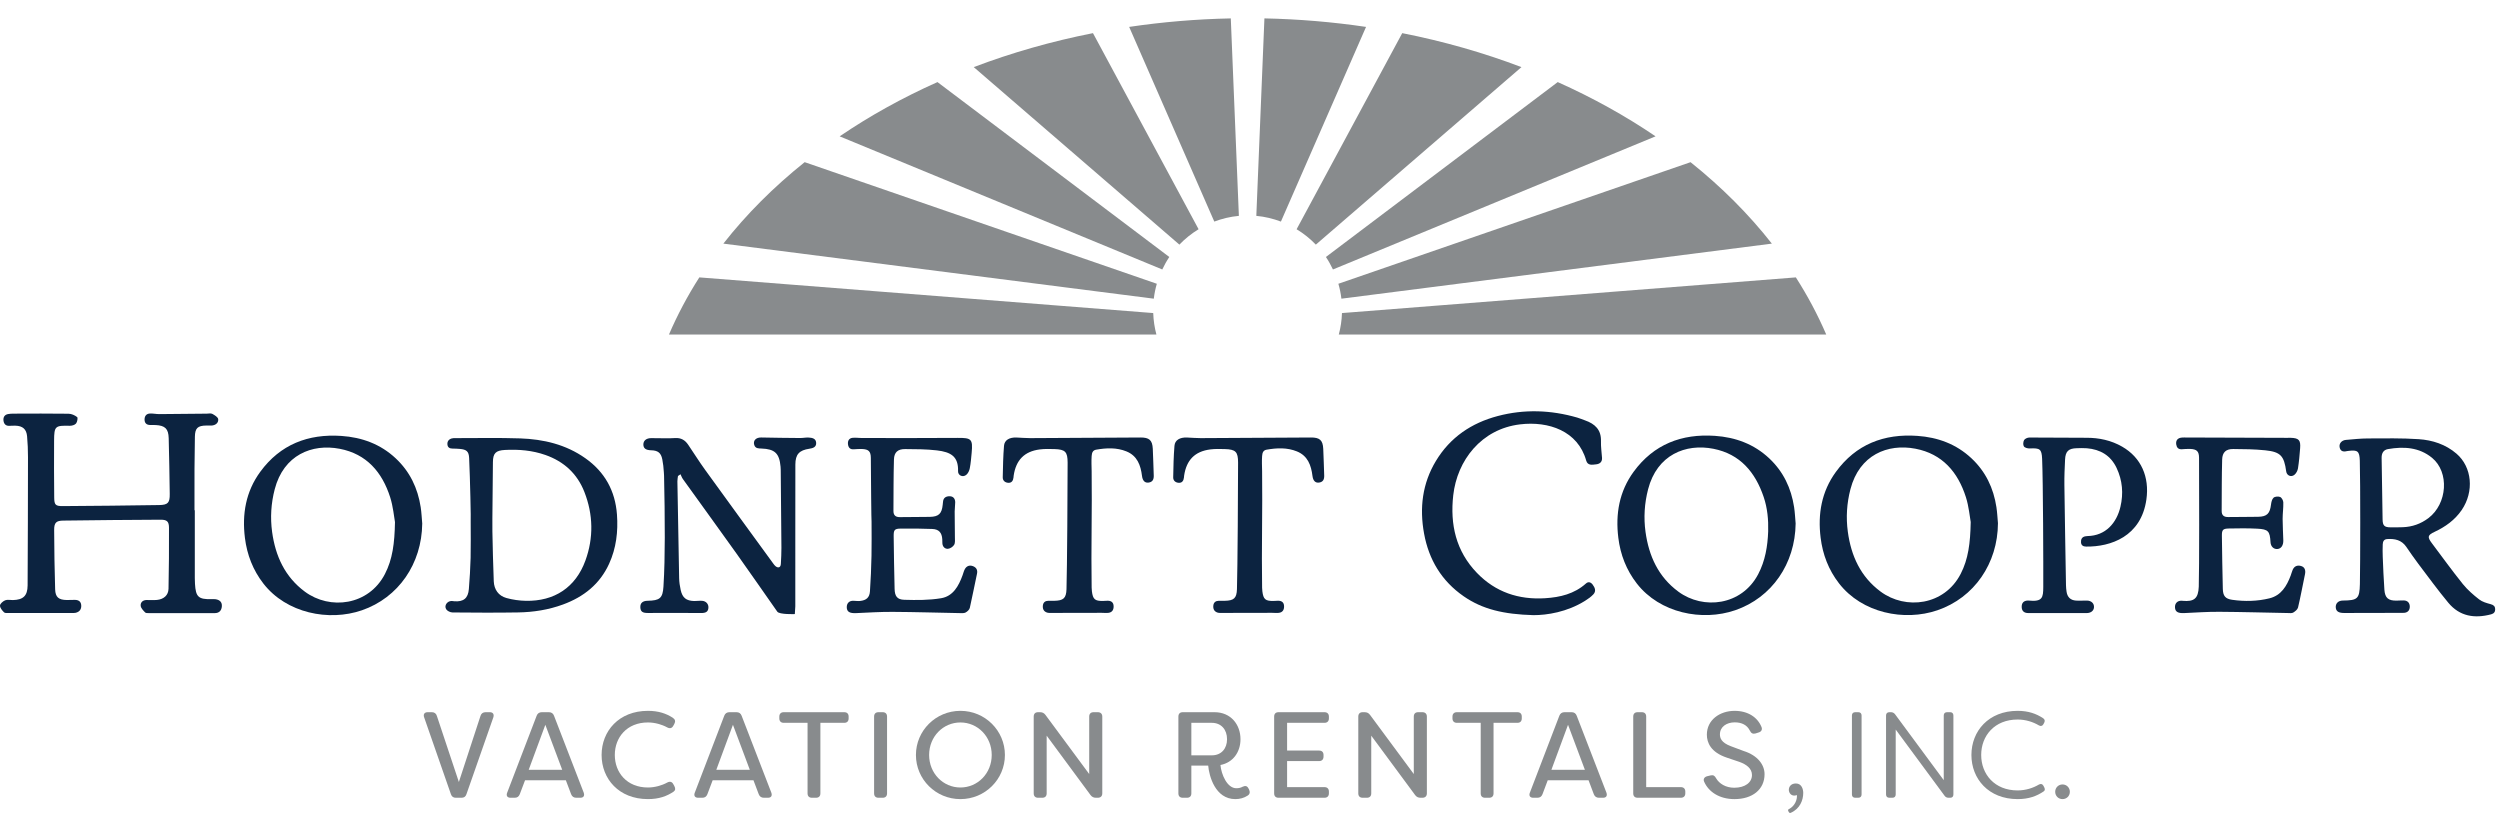 <?xml version="1.0" encoding="utf-8"?>
<svg viewBox="0 0 180 60" style="fill-rule:evenodd;clip-rule:evenodd;stroke-linejoin:round;stroke-miterlimit:2;" xmlns="http://www.w3.org/2000/svg">
  <clipPath id="_clip1">
    <rect x="0" y="1.324" width="180" height="57.351"/>
  </clipPath>
  <g clip-path="url(#_clip1)">
    <g>
      <g>
        <path d="M100.961,2.386l-7.605,14.119c0.509,0.309 0.975,0.68 1.384,1.108l14.805,-12.781c-2.711,-1.03 -5.585,-1.854 -8.584,-2.446" style="fill:#888b8d;fill-rule:nonzero;"/>
      </g>
      <g>
        <path d="M91.038,1.324l-0.583,14.218c0.62,0.057 1.212,0.201 1.771,0.412l6.129,-14.017c-2.376,-0.352 -4.82,-0.561 -7.317,-0.613" style="fill:#888b8d;fill-rule:nonzero;"/>
      </g>
      <g>
        <path d="M127.573,17.541c-1.66,-2.118 -3.626,-4.084 -5.854,-5.864l-25.356,8.754c0.101,0.348 0.174,0.706 0.218,1.074l30.992,-3.964Z" style="fill:#888b8d;fill-rule:nonzero;"/>
      </g>
      <g>
        <path d="M129.302,19.972l-32.68,2.568c-0.017,0.533 -0.096,1.049 -0.228,1.544l35.094,-0c-0.609,-1.415 -1.339,-2.788 -2.186,-4.112" style="fill:#888b8d;fill-rule:nonzero;"/>
      </g>
      <g>
        <path d="M81.3,1.937l6.129,14.017c0.559,-0.211 1.151,-0.355 1.77,-0.412l-0.582,-14.217c-2.497,0.05 -4.941,0.26 -7.317,0.612" style="fill:#888b8d;fill-rule:nonzero;"/>
      </g>
      <g>
        <path d="M112.157,5.91l-16.692,12.593c0.193,0.284 0.358,0.587 0.507,0.899l23.228,-9.585c-2.162,-1.47 -4.522,-2.78 -7.043,-3.907" style="fill:#888b8d;fill-rule:nonzero;"/>
      </g>
      <g>
        <path d="M70.109,4.832l14.807,12.781c0.408,-0.427 0.874,-0.799 1.382,-1.109l-7.604,-14.118c-3,0.592 -5.873,1.415 -8.585,2.446" style="fill:#888b8d;fill-rule:nonzero;"/>
      </g>
      <g>
        <path d="M52.082,17.541l30.992,3.964c0.043,-0.368 0.117,-0.726 0.217,-1.074l-25.355,-8.755c-2.228,1.781 -4.194,3.746 -5.854,5.865" style="fill:#888b8d;fill-rule:nonzero;"/>
      </g>
      <g>
        <path d="M60.455,9.817l23.229,9.585c0.148,-0.312 0.314,-0.615 0.506,-0.899l-16.692,-12.593c-2.522,1.126 -4.881,2.436 -7.043,3.907" style="fill:#888b8d;fill-rule:nonzero;"/>
      </g>
      <g>
        <path d="M50.352,19.972c-0.847,1.324 -1.577,2.697 -2.186,4.112l35.095,-0c-0.133,-0.495 -0.211,-1.011 -0.229,-1.544l-32.68,-2.568Z" style="fill:#888b8d;fill-rule:nonzero;"/>
      </g>
      <g>
        <path d="M32.466,57.184l-1.928,-5.536c-0.079,-0.221 0.026,-0.37 0.255,-0.37l0.3,-0c0.176,-0 0.308,0.088 0.36,0.264l1.585,4.762l1.558,-4.762c0.053,-0.176 0.185,-0.264 0.369,-0.264l0.3,-0c0.228,-0 0.325,0.149 0.255,0.37l-1.937,5.536c-0.061,0.185 -0.184,0.255 -0.36,0.255l-0.396,0c-0.176,0 -0.3,-0.07 -0.361,-0.255" style="fill:#888b8d;fill-rule:nonzero;"/>
      </g>
      <g>
        <path d="M40.478,55.424l-1.214,-3.239l-1.197,3.239l2.411,-0Zm-3.96,1.645l2.121,-5.536c0.061,-0.167 0.193,-0.255 0.37,-0.255l0.51,0c0.185,0 0.308,0.088 0.37,0.255l2.138,5.536c0.079,0.221 -0.008,0.37 -0.246,0.37l-0.282,0c-0.185,0 -0.308,-0.079 -0.378,-0.255l-0.379,-1.004l-2.939,0l-0.379,1.004c-0.07,0.176 -0.185,0.255 -0.37,0.255l-0.29,0c-0.238,0 -0.335,-0.149 -0.246,-0.37" style="fill:#888b8d;fill-rule:nonzero;"/>
      </g>
      <g>
        <path d="M43.315,54.359c0,-1.716 1.241,-3.178 3.336,-3.178c0.766,0 1.32,0.194 1.796,0.502c0.167,0.115 0.202,0.256 0.105,0.44l-0.079,0.141c-0.097,0.176 -0.247,0.211 -0.44,0.106c-0.387,-0.212 -0.898,-0.353 -1.382,-0.353c-1.514,0 -2.385,1.074 -2.385,2.342c-0,1.267 0.871,2.341 2.385,2.341c0.484,-0 0.995,-0.141 1.382,-0.352c0.193,-0.106 0.343,-0.071 0.44,0.105l0.079,0.141c0.097,0.185 0.079,0.309 -0.053,0.405c-0.484,0.326 -1.047,0.537 -1.848,0.537c-2.095,0 -3.336,-1.461 -3.336,-3.177" style="fill:#888b8d;fill-rule:nonzero;"/>
      </g>
      <g>
        <path d="M53.986,55.424l-1.214,-3.239l-1.197,3.239l2.411,-0Zm-3.96,1.645l2.121,-5.536c0.061,-0.167 0.194,-0.255 0.37,-0.255l0.51,0c0.185,0 0.308,0.088 0.37,0.255l2.138,5.536c0.08,0.221 -0.008,0.37 -0.246,0.37l-0.282,0c-0.185,0 -0.308,-0.079 -0.378,-0.255l-0.379,-1.004l-2.939,0l-0.379,1.004c-0.07,0.176 -0.185,0.255 -0.369,0.255l-0.291,0c-0.238,0 -0.334,-0.149 -0.246,-0.37" style="fill:#888b8d;fill-rule:nonzero;"/>
      </g>
      <g>
        <path d="M61.101,51.595l0,0.132c0,0.202 -0.114,0.317 -0.317,0.317l-1.716,0l-0,5.078c-0,0.203 -0.114,0.317 -0.317,0.317l-0.29,0c-0.203,0 -0.317,-0.114 -0.317,-0.317l0,-5.078l-1.717,0c-0.193,0 -0.316,-0.115 -0.316,-0.317l-0,-0.132c-0,-0.203 0.123,-0.317 0.316,-0.317l4.357,-0c0.203,-0 0.317,0.114 0.317,0.317" style="fill:#888b8d;fill-rule:nonzero;"/>
      </g>
      <g>
        <path d="M62.935,57.122l-0,-5.527c-0,-0.203 0.114,-0.317 0.317,-0.317l0.299,-0c0.202,-0 0.317,0.114 0.317,0.317l-0,5.527c-0,0.203 -0.115,0.317 -0.317,0.317l-0.299,0c-0.203,0 -0.317,-0.114 -0.317,-0.317" style="fill:#888b8d;fill-rule:nonzero;"/>
      </g>
      <g>
        <path d="M71.404,54.359c-0,-1.329 -1.013,-2.342 -2.254,-2.342c-1.24,0 -2.253,1.013 -2.253,2.342c0,1.328 1.013,2.341 2.253,2.341c1.241,-0 2.254,-1.013 2.254,-2.341m-5.457,-0c-0,-1.751 1.426,-3.178 3.203,-3.178c1.778,0 3.204,1.427 3.204,3.178c0,1.751 -1.426,3.177 -3.204,3.177c-1.777,0 -3.203,-1.426 -3.203,-3.177" style="fill:#888b8d;fill-rule:nonzero;"/>
      </g>
      <g>
        <path d="M74.427,57.122l-0,-5.527c-0,-0.203 0.114,-0.317 0.317,-0.317l0.132,-0c0.167,-0 0.29,0.053 0.396,0.194l3.151,4.259l-0,-4.136c-0,-0.203 0.114,-0.317 0.316,-0.317l0.3,-0c0.202,-0 0.325,0.114 0.325,0.317l0,5.527c0,0.203 -0.123,0.317 -0.325,0.317l-0.124,0c-0.167,0 -0.29,-0.053 -0.396,-0.193l-3.159,-4.278l-0,4.154c-0,0.203 -0.115,0.317 -0.317,0.317l-0.299,0c-0.203,0 -0.317,-0.114 -0.317,-0.317" style="fill:#888b8d;fill-rule:nonzero;"/>
      </g>
      <g>
        <path d="M87.255,54.384c0.678,0 1.092,-0.483 1.092,-1.161c-0,-0.695 -0.423,-1.179 -1.092,-1.179l-1.478,-0l-0,2.34l1.478,0Zm-0.264,0.74l-1.214,-0l-0,1.998c-0,0.203 -0.115,0.317 -0.317,0.317l-0.299,-0c-0.203,-0 -0.317,-0.114 -0.317,-0.317l-0,-5.527c-0,-0.203 0.114,-0.317 0.317,-0.317l2.279,-0c1.188,-0 1.875,0.898 1.875,1.945c-0,0.915 -0.528,1.681 -1.443,1.857c0.061,0.669 0.475,1.673 1.144,1.673c0.176,-0 0.325,-0.036 0.449,-0.106c0.193,-0.088 0.325,-0.071 0.422,0.115l0.044,0.078c0.079,0.177 0.071,0.335 -0.097,0.441c-0.264,0.176 -0.572,0.255 -0.889,0.255c-1.452,0 -1.892,-1.673 -1.954,-2.412" style="fill:#888b8d;fill-rule:nonzero;"/>
      </g>
      <g>
        <path d="M92.671,52.044l0,1.997l2.306,0c0.203,0 0.317,0.115 0.317,0.317l-0,0.115c-0,0.202 -0.114,0.325 -0.317,0.325l-2.306,0l0,1.875l2.693,-0c0.194,-0 0.317,0.115 0.317,0.317l0,0.132c0,0.203 -0.123,0.317 -0.317,0.317l-3.309,-0c-0.202,-0 -0.316,-0.114 -0.316,-0.317l-0,-5.528c-0,-0.202 0.114,-0.316 0.316,-0.316l3.309,-0c0.194,-0 0.317,0.114 0.317,0.316l0,0.133c0,0.202 -0.123,0.317 -0.317,0.317l-2.693,-0Z" style="fill:#888b8d;fill-rule:nonzero;"/>
      </g>
      <g>
        <path d="M97.797,57.122l0,-5.527c0,-0.203 0.115,-0.317 0.317,-0.317l0.132,-0c0.167,-0 0.29,0.053 0.396,0.194l3.151,4.259l-0,-4.136c-0,-0.203 0.114,-0.317 0.317,-0.317l0.299,-0c0.203,-0 0.326,0.114 0.326,0.317l-0,5.527c-0,0.203 -0.123,0.317 -0.326,0.317l-0.123,0c-0.167,0 -0.29,-0.053 -0.396,-0.193l-3.16,-4.278l-0,4.154c-0,0.203 -0.114,0.317 -0.317,0.317l-0.299,0c-0.202,0 -0.317,-0.114 -0.317,-0.317" style="fill:#888b8d;fill-rule:nonzero;"/>
      </g>
      <g>
        <path d="M109.568,51.595l-0,0.132c-0,0.202 -0.114,0.317 -0.317,0.317l-1.716,0l-0,5.078c-0,0.203 -0.115,0.317 -0.317,0.317l-0.291,0c-0.202,0 -0.316,-0.114 -0.316,-0.317l-0,-5.078l-1.716,0c-0.194,0 -0.317,-0.115 -0.317,-0.317l-0,-0.132c-0,-0.203 0.123,-0.317 0.317,-0.317l4.356,-0c0.203,-0 0.317,0.114 0.317,0.317" style="fill:#888b8d;fill-rule:nonzero;"/>
      </g>
      <g>
        <path d="M114.112,55.424l-1.214,-3.239l-1.197,3.239l2.411,-0Zm-3.96,1.645l2.121,-5.536c0.062,-0.167 0.194,-0.255 0.37,-0.255l0.51,0c0.185,0 0.308,0.088 0.37,0.255l2.139,5.536c0.079,0.221 -0.009,0.37 -0.247,0.37l-0.282,0c-0.184,0 -0.307,-0.079 -0.378,-0.255l-0.379,-1.004l-2.939,0l-0.378,1.004c-0.071,0.176 -0.186,0.255 -0.37,0.255l-0.291,0c-0.237,0 -0.334,-0.149 -0.246,-0.37" style="fill:#888b8d;fill-rule:nonzero;"/>
      </g>
      <g>
        <path d="M117.593,57.122l-0,-5.527c-0,-0.203 0.114,-0.317 0.317,-0.317l0.299,-0c0.202,-0 0.317,0.114 0.317,0.317l-0,5.078l2.49,-0c0.203,-0 0.326,0.115 0.326,0.317l0,0.132c0,0.203 -0.123,0.317 -0.326,0.317l-3.106,0c-0.203,0 -0.317,-0.114 -0.317,-0.317" style="fill:#888b8d;fill-rule:nonzero;"/>
      </g>
      <g>
        <path d="M122.7,56.286c-0.088,-0.193 0.017,-0.343 0.211,-0.396l0.256,-0.062c0.193,-0.044 0.299,0.027 0.395,0.212c0.221,0.378 0.687,0.677 1.303,0.677c0.792,0 1.277,-0.387 1.277,-0.915c-0,-0.467 -0.388,-0.757 -0.89,-0.941l-0.915,-0.309c-1.162,-0.387 -1.443,-1.083 -1.443,-1.655c-0,-1.064 0.932,-1.716 1.998,-1.716c0.968,0 1.654,0.467 1.936,1.162c0.079,0.194 -0.018,0.343 -0.211,0.396l-0.22,0.07c-0.194,0.053 -0.317,-0.017 -0.405,-0.201c-0.203,-0.406 -0.581,-0.599 -1.092,-0.599c-0.581,-0 -1.065,0.317 -1.065,0.862c0,0.255 0.08,0.59 0.783,0.854l0.916,0.343c1.039,0.326 1.514,1.012 1.514,1.673c-0,1.108 -0.88,1.795 -2.166,1.795c-1.091,0 -1.865,-0.528 -2.182,-1.25" style="fill:#888b8d;fill-rule:nonzero;"/>
      </g>
      <g>
        <path d="M128.795,58.469l-0.043,-0.079c-0.027,-0.062 -0.01,-0.115 0.061,-0.141c0.422,-0.22 0.598,-0.686 0.563,-1.003c-0.044,0.017 -0.106,0.025 -0.141,0.035c-0.272,0.026 -0.431,-0.186 -0.44,-0.405c0,-0.247 0.168,-0.466 0.51,-0.466c0.423,-0 0.528,0.431 0.528,0.677c0,0.528 -0.237,1.144 -0.897,1.435c-0.053,0.026 -0.106,0.009 -0.141,-0.053" style="fill:#888b8d;fill-rule:nonzero;"/>
      </g>
      <g>
        <path d="M133.339,57.201l-0,-5.685c-0,-0.15 0.088,-0.238 0.238,-0.238l0.22,0c0.149,0 0.237,0.088 0.237,0.238l0,5.685c0,0.15 -0.088,0.238 -0.237,0.238l-0.22,0c-0.15,0 -0.238,-0.088 -0.238,-0.238" style="fill:#888b8d;fill-rule:nonzero;"/>
      </g>
      <g>
        <path d="M135.795,57.201l0,-5.685c0,-0.15 0.088,-0.238 0.238,-0.238l0.115,0c0.114,0 0.211,0.044 0.29,0.141l3.512,4.753l-0,-4.656c-0,-0.15 0.088,-0.238 0.238,-0.238l0.229,0c0.14,0 0.228,0.088 0.228,0.238l0,5.685c0,0.15 -0.079,0.238 -0.228,0.238l-0.115,0c-0.123,0 -0.22,-0.043 -0.29,-0.141l-3.521,-4.77l0,4.673c0,0.15 -0.088,0.238 -0.238,0.238l-0.22,0c-0.15,0 -0.238,-0.088 -0.238,-0.238" style="fill:#888b8d;fill-rule:nonzero;"/>
      </g>
      <g>
        <path d="M141.942,54.359c0,-1.716 1.232,-3.178 3.327,-3.178c0.784,0 1.347,0.211 1.831,0.528c0.123,0.08 0.15,0.185 0.088,0.317l-0.061,0.115c-0.071,0.132 -0.186,0.167 -0.326,0.088c-0.414,-0.247 -0.951,-0.423 -1.532,-0.423c-1.663,0 -2.623,1.17 -2.623,2.553c0,1.382 0.96,2.552 2.623,2.552c0.581,0 1.118,-0.176 1.532,-0.423c0.14,-0.078 0.255,-0.043 0.326,0.088l0.061,0.116c0.062,0.131 0.053,0.228 -0.044,0.289c-0.493,0.335 -1.065,0.555 -1.875,0.555c-2.095,0 -3.327,-1.461 -3.327,-3.177" style="fill:#888b8d;fill-rule:nonzero;"/>
      </g>
      <g>
        <path d="M147.974,57.008c-0,-0.291 0.229,-0.528 0.528,-0.528c0.299,0 0.528,0.237 0.528,0.528c0,0.298 -0.229,0.528 -0.528,0.528c-0.299,0 -0.528,-0.23 -0.528,-0.528" style="fill:#888b8d;fill-rule:nonzero;"/>
      </g>
      <g>
        <path d="M173.005,37.959c-0.297,0.011 -0.595,0.012 -0.892,0.009c-0.424,-0.004 -0.555,-0.111 -0.566,-0.548c-0.017,-0.771 -0.061,-3.744 -0.07,-4.46c-0.004,-0.336 0.137,-0.57 0.461,-0.626c1.132,-0.197 2.24,-0.131 3.164,0.625c1.268,1.036 1.111,3.316 -0.261,4.349c-0.543,0.409 -1.157,0.626 -1.836,0.651m6.329,5.543c-0.291,-0.077 -0.607,-0.166 -0.838,-0.346c-0.422,-0.329 -0.838,-0.69 -1.172,-1.105c-0.771,-0.959 -1.493,-1.96 -2.233,-2.945c-0.335,-0.445 -0.303,-0.577 0.198,-0.812c0.781,-0.366 1.463,-0.853 1.955,-1.574c0.905,-1.328 0.747,-3.088 -0.374,-4.054c-0.78,-0.672 -1.731,-0.98 -2.726,-1.046c-1.215,-0.082 -2.438,-0.056 -3.658,-0.052c-0.527,0.002 -1.054,0.06 -1.581,0.105c-0.308,0.026 -0.506,0.264 -0.452,0.531c0.061,0.301 0.272,0.34 0.53,0.275c0.032,-0.008 0.066,-0.008 0.098,-0.013c0.666,-0.087 0.805,0.017 0.825,0.702c0.046,1.507 0.038,7.431 0.007,8.883c-0.023,1.066 -0.172,1.178 -1.227,1.188c-0.341,0.002 -0.55,0.224 -0.507,0.536c0.036,0.258 0.231,0.362 0.609,0.36c1.376,-0.007 2.752,-0.006 4.128,-0.009c0.065,0 0.131,0.003 0.195,-0.003c0.269,-0.026 0.396,-0.208 0.395,-0.446c-0.002,-0.256 -0.147,-0.438 -0.43,-0.446c-0.175,-0.006 -0.351,0.012 -0.527,0.014c-0.592,0.006 -0.829,-0.191 -0.872,-0.786c-0.057,-0.79 -0.086,-1.582 -0.119,-2.375c-0.012,-0.296 -0.012,-0.595 0,-0.891c0.009,-0.198 0.077,-0.365 0.324,-0.381c0.546,-0.036 1.029,0.068 1.365,0.552c0.288,0.415 0.572,0.835 0.878,1.238c0.709,0.938 1.403,1.888 2.152,2.792c0.817,0.986 1.893,1.153 3.086,0.837c0.21,-0.056 0.296,-0.185 0.291,-0.377c-0.006,-0.197 -0.112,-0.297 -0.32,-0.352" style="fill:#0c2340;fill-rule:nonzero;"/>
      </g>
      <g>
        <path d="M127.309,38.257c-0.04,1.076 -0.212,2.121 -0.72,3.087c-1.187,2.26 -3.954,2.58 -5.749,1.253c-1.443,-1.067 -2.123,-2.567 -2.362,-4.296c-0.142,-1.034 -0.077,-2.061 0.186,-3.076c0.642,-2.484 2.709,-3.308 4.705,-2.912c1.923,0.381 3.015,1.692 3.616,3.47c0.27,0.799 0.347,1.632 0.324,2.474m0.073,-5.258c-1.099,-1.03 -2.433,-1.517 -3.911,-1.618c-2.394,-0.163 -4.401,0.609 -5.846,2.582c-1.038,1.419 -1.32,3.042 -1.105,4.763c0.15,1.211 0.576,2.315 1.331,3.287c1.653,2.129 4.704,2.745 7.09,1.922c2.635,-0.909 4.31,-3.345 4.345,-6.242c-0.036,-0.394 -0.051,-0.791 -0.111,-1.181c-0.209,-1.367 -0.774,-2.556 -1.793,-3.513" style="fill:#0c2340;fill-rule:nonzero;"/>
      </g>
      <g>
        <path d="M141.167,41.322c-1.171,2.27 -3.957,2.614 -5.766,1.271c-1.442,-1.071 -2.12,-2.571 -2.357,-4.3c-0.141,-1.035 -0.076,-2.063 0.189,-3.076c0.643,-2.465 2.678,-3.294 4.678,-2.91c1.939,0.372 3.058,1.685 3.633,3.487c0.217,0.684 0.277,1.418 0.347,1.792c-0.029,1.524 -0.174,2.671 -0.724,3.736m0.766,-8.336c-1.094,-1.019 -2.417,-1.501 -3.883,-1.603c-2.407,-0.169 -4.422,0.608 -5.869,2.597c-1.028,1.411 -1.308,3.025 -1.097,4.733c0.15,1.212 0.572,2.318 1.325,3.29c1.656,2.137 4.696,2.753 7.086,1.936c2.649,-0.905 4.343,-3.376 4.357,-6.267c-0.035,-0.383 -0.052,-0.768 -0.109,-1.148c-0.207,-1.379 -0.779,-2.577 -1.81,-3.538" style="fill:#0c2340;fill-rule:nonzero;"/>
      </g>
      <g>
        <path d="M165.664,40.748c-0.268,-0.072 -0.479,0.021 -0.593,0.282c-0.056,0.131 -0.09,0.272 -0.14,0.405c-0.284,0.758 -0.684,1.436 -1.528,1.644c-0.882,0.217 -1.789,0.236 -2.689,0.106c-0.491,-0.071 -0.658,-0.279 -0.671,-0.783c-0.032,-1.277 -0.051,-2.554 -0.067,-3.832c-0.004,-0.419 0.071,-0.508 0.498,-0.518c0.682,-0.014 1.366,-0.023 2.047,0.013c0.799,0.042 0.91,0.179 0.956,0.978c0.018,0.306 0.231,0.511 0.504,0.486c0.259,-0.024 0.425,-0.26 0.417,-0.619c-0.012,-0.518 -0.048,-1.035 -0.049,-1.551c0,-0.396 0.061,-0.793 0.049,-1.187c-0.004,-0.138 -0.113,-0.34 -0.227,-0.389c-0.133,-0.057 -0.376,-0.036 -0.477,0.055c-0.116,0.106 -0.16,0.321 -0.182,0.496c-0.079,0.643 -0.288,0.862 -0.925,0.875c-0.716,0.016 -1.432,0.006 -2.148,0.018c-0.313,0.006 -0.481,-0.119 -0.479,-0.44c0.008,-1.233 -0,-2.466 0.035,-3.698c0.014,-0.529 0.277,-0.765 0.801,-0.76c0.77,0.006 1.543,0.013 2.308,0.093c1.103,0.116 1.35,0.401 1.503,1.523c0.04,0.293 0.353,0.438 0.593,0.239c0.129,-0.105 0.228,-0.299 0.255,-0.467c0.076,-0.477 0.116,-0.961 0.154,-1.443c0.047,-0.592 -0.094,-0.737 -0.699,-0.753c-0.077,-0.003 -0.154,0.003 -0.231,0.003c-2.477,-0.008 -4.955,-0.017 -7.432,-0.025c-0.088,-0 -0.178,0.001 -0.261,0.022c-0.247,0.062 -0.332,0.242 -0.298,0.477c0.033,0.219 0.149,0.363 0.399,0.347c0.198,-0.013 0.396,-0.03 0.594,-0.023c0.48,0.017 0.647,0.165 0.65,0.634c0.01,1.542 0.022,8.216 -0.02,9.284c-0.033,0.849 -0.332,1.096 -1.165,1.018c-0.022,-0.002 -0.043,-0.006 -0.065,-0.007c-0.305,-0.012 -0.5,0.186 -0.482,0.49c0.017,0.31 0.217,0.42 0.664,0.4c0.846,-0.04 1.694,-0.098 2.541,-0.092c1.64,0.01 3.281,0.059 4.922,0.089c0.131,0.003 0.288,0.026 0.388,-0.035c0.141,-0.085 0.311,-0.223 0.345,-0.368c0.187,-0.79 0.332,-1.591 0.499,-2.387c0.064,-0.309 -0.027,-0.53 -0.294,-0.6" style="fill:#0c2340;fill-rule:nonzero;"/>
      </g>
      <g>
        <path d="M152.801,32.162c-0.8,-0.46 -1.671,-0.646 -2.593,-0.642c-1.365,0.004 -2.729,-0.021 -4.094,-0.018c-0.132,0.001 -0.321,0.082 -0.38,0.186c-0.069,0.121 -0.085,0.345 -0.014,0.453c0.068,0.1 0.279,0.154 0.423,0.147c0.726,-0.034 0.859,0.034 0.89,0.75c0.071,1.627 0.09,7.772 0.083,9.215c-0.004,0.777 -0.049,1.092 -1.075,0.987c-0.01,-0.001 -0.021,-0.001 -0.032,-0.001c-0.304,0.007 -0.46,0.175 -0.446,0.481c0.013,0.282 0.179,0.421 0.478,0.421c1.397,-0.002 2.794,-0.001 4.19,0.001c0.308,0 0.522,-0.162 0.537,-0.418c0.016,-0.276 -0.19,-0.478 -0.505,-0.483c-0.264,-0.004 -0.529,0.019 -0.792,0.001c-0.394,-0.026 -0.62,-0.247 -0.678,-0.638c-0.023,-0.152 -0.038,-0.307 -0.041,-0.461c-0.041,-2.411 -0.085,-4.822 -0.116,-7.234c-0.008,-0.605 0.02,-1.211 0.049,-1.816c0.029,-0.601 0.245,-0.805 0.839,-0.822c0.243,-0.006 0.486,-0.017 0.727,0.003c0.97,0.081 1.717,0.516 2.144,1.417c0.425,0.898 0.503,1.845 0.276,2.802c-0.271,1.15 -1.054,2.079 -2.369,2.103c-0.056,0.002 -0.111,0.008 -0.164,0.019c-0.243,0.047 -0.32,0.223 -0.305,0.438c0.014,0.209 0.154,0.299 0.362,0.301c1.773,0.023 3.971,-0.722 4.347,-3.397c0.227,-1.618 -0.377,-3.011 -1.741,-3.795" style="fill:#0c2340;fill-rule:nonzero;"/>
      </g>
      <g>
        <path d="M114.124,30.267c-0.187,-0.065 -0.37,-0.146 -0.561,-0.201c-1.898,-0.549 -3.815,-0.617 -5.724,-0.112c-1.889,0.499 -3.427,1.532 -4.453,3.234c-0.979,1.623 -1.19,3.386 -0.853,5.228c0.344,1.886 1.267,3.419 2.855,4.518c1.347,0.932 2.868,1.297 5.023,1.357c0.964,-0 2.416,-0.216 3.72,-1.037c0.21,-0.131 0.419,-0.278 0.588,-0.457c0.222,-0.233 0.118,-0.488 -0.05,-0.709c-0.131,-0.171 -0.305,-0.234 -0.483,-0.074c-0.836,0.747 -1.856,0.99 -2.932,1.058c-1.905,0.121 -3.578,-0.437 -4.915,-1.823c-1.509,-1.566 -1.943,-3.483 -1.705,-5.593c0.282,-2.507 2.019,-4.768 4.811,-5.102c2.049,-0.246 4.163,0.47 4.76,2.604c0.108,0.384 0.444,0.303 0.719,0.274c0.258,-0.028 0.443,-0.169 0.422,-0.471c-0.028,-0.398 -0.088,-0.797 -0.076,-1.194c0.026,-0.825 -0.434,-1.251 -1.146,-1.5" style="fill:#0c2340;fill-rule:nonzero;"/>
      </g>
      <g>
        <path d="M15.533,43.146c-0.097,-0.015 -0.199,-0.009 -0.299,-0.007c-0.944,0.024 -1.142,-0.158 -1.195,-1.105c-0.008,-0.138 -0.013,-0.276 -0.013,-0.413c-0.001,-1.628 -0,-3.255 -0,-4.883l-0.023,0c0,-0.989 -0.003,-1.978 0.001,-2.967c0.004,-0.776 0.012,-1.552 0.028,-2.328c0.013,-0.621 0.196,-0.794 0.82,-0.805c0.125,-0.002 0.251,0.009 0.375,0.002c0.29,-0.018 0.512,-0.187 0.484,-0.46c-0.014,-0.143 -0.255,-0.29 -0.422,-0.38c-0.108,-0.058 -0.269,-0.019 -0.406,-0.017c-1.139,0.01 -2.277,0.025 -3.416,0.032c-0.224,0.001 -0.45,-0.053 -0.673,-0.041c-0.245,0.012 -0.383,0.168 -0.386,0.42c-0.003,0.258 0.129,0.396 0.388,0.405c0.137,0.006 0.275,-0.004 0.412,0.004c0.681,0.038 0.919,0.266 0.938,0.949c0.035,1.338 0.058,2.677 0.075,4.016c0.008,0.626 -0.126,0.785 -0.755,0.796c-2.314,0.037 -4.629,0.06 -6.944,0.075c-0.531,0.003 -0.614,-0.09 -0.619,-0.619c-0.012,-1.365 -0.02,-2.729 -0.009,-4.094c0.008,-1.053 0.074,-1.095 1.129,-1.07c0.154,0.004 0.362,-0.057 0.452,-0.165c0.091,-0.11 0.142,-0.411 0.079,-0.461c-0.169,-0.133 -0.407,-0.239 -0.619,-0.242c-1.325,-0.02 -2.651,-0.009 -3.976,-0.006c-0.124,0.001 -0.25,0.008 -0.372,0.029c-0.255,0.044 -0.361,0.223 -0.338,0.46c0.024,0.232 0.148,0.397 0.416,0.389c0.15,-0.005 0.301,-0.016 0.45,-0.011c0.516,0.014 0.79,0.248 0.835,0.765c0.044,0.498 0.066,1 0.065,1.499c-0.003,3.08 -0.01,6.158 -0.027,9.238c-0.005,0.746 -0.317,1.037 -1.06,1.053c-0.187,0.005 -0.396,-0.048 -0.557,0.018c-0.157,0.064 -0.366,0.243 -0.371,0.378c-0.006,0.163 0.157,0.355 0.291,0.488c0.069,0.069 0.237,0.047 0.361,0.047c1.502,0.002 3.004,0.001 4.506,0.001c0.099,-0 0.203,0.007 0.297,-0.017c0.285,-0.071 0.417,-0.269 0.392,-0.555c-0.024,-0.276 -0.216,-0.375 -0.471,-0.374c-0.188,0 -0.376,0.013 -0.563,0.01c-0.586,-0.008 -0.826,-0.198 -0.843,-0.77c-0.043,-1.425 -0.065,-2.851 -0.071,-4.277c-0.002,-0.516 0.144,-0.664 0.646,-0.671c2.34,-0.032 4.68,-0.052 7.02,-0.064c0.455,-0.002 0.601,0.13 0.602,0.58c0.007,1.464 -0.004,2.929 -0.034,4.392c-0.01,0.467 -0.34,0.757 -0.835,0.805c-0.248,0.024 -0.5,0.002 -0.75,0.006c-0.276,0.005 -0.447,0.18 -0.418,0.423c0.02,0.169 0.187,0.334 0.319,0.471c0.055,0.057 0.191,0.049 0.29,0.049c1.576,0.003 3.152,0.003 4.728,-0c0.318,-0.001 0.485,-0.189 0.506,-0.491c0.022,-0.303 -0.156,-0.461 -0.44,-0.507" style="fill:#0c2340;fill-rule:nonzero;"/>
      </g>
      <g>
        <path d="M42.151,40.356c-0.702,1.936 -2.233,2.945 -4.293,2.903c-0.466,-0.01 -0.943,-0.077 -1.392,-0.201c-0.58,-0.161 -0.889,-0.614 -0.915,-1.203c-0.053,-1.198 -0.07,-2.398 -0.099,-3.597c-0.007,-0.308 -0.001,-0.616 -0.001,-0.925c0,0 0.027,-2.707 0.039,-4.061c0.005,-0.641 0.207,-0.839 0.856,-0.875c0.996,-0.054 1.978,0.028 2.926,0.362c1.331,0.468 2.29,1.349 2.803,2.66c0.637,1.627 0.67,3.298 0.076,4.937m-0.006,-7.363c-1.406,-0.994 -3.015,-1.371 -4.697,-1.429c-1.551,-0.053 -3.106,-0.017 -4.659,-0.019c-0.088,0 -0.18,-0.002 -0.262,0.022c-0.216,0.062 -0.335,0.211 -0.313,0.44c0.021,0.215 0.165,0.29 0.368,0.291c0.177,0 0.353,0.009 0.528,0.024c0.476,0.042 0.644,0.179 0.667,0.648c0.072,1.516 0.135,4.554 0.112,4.554c-0,0.881 0.016,1.763 -0.005,2.644c-0.018,0.748 -0.068,1.496 -0.126,2.242c-0.052,0.667 -0.386,0.933 -1.052,0.881c-0.065,-0.005 -0.131,-0.021 -0.197,-0.02c-0.315,0.005 -0.547,0.333 -0.384,0.595c0.078,0.126 0.297,0.229 0.453,0.231c1.575,0.015 3.15,0.024 4.725,-0.002c1.104,-0.018 2.19,-0.188 3.235,-0.572c1.487,-0.546 2.649,-1.466 3.317,-2.931c0.514,-1.126 0.655,-2.321 0.566,-3.545c-0.124,-1.706 -0.876,-3.065 -2.276,-4.054" style="fill:#0c2340;fill-rule:nonzero;"/>
      </g>
      <g>
        <path d="M27.715,41.329c-1.173,2.27 -3.958,2.612 -5.767,1.269c-1.442,-1.071 -2.119,-2.571 -2.356,-4.301c-0.141,-1.035 -0.075,-2.062 0.189,-3.076c0.643,-2.463 2.679,-3.293 4.679,-2.908c1.939,0.373 3.057,1.686 3.632,3.488c0.218,0.683 0.277,1.417 0.347,1.791c-0.029,1.525 -0.174,2.672 -0.724,3.737m0.779,-8.326c-1.1,-1.03 -2.434,-1.516 -3.911,-1.616c-2.394,-0.163 -4.401,0.61 -5.845,2.584c-1.038,1.419 -1.319,3.043 -1.103,4.763c0.152,1.211 0.578,2.315 1.333,3.287c1.652,2.126 4.705,2.743 7.091,1.919c2.634,-0.911 4.31,-3.35 4.342,-6.245c-0.036,-0.393 -0.051,-0.79 -0.111,-1.181c-0.211,-1.367 -0.776,-2.556 -1.796,-3.511" style="fill:#0c2340;fill-rule:nonzero;"/>
      </g>
      <g>
        <path d="M70.054,40.764c-0.243,-0.095 -0.462,-0.016 -0.589,0.22c-0.072,0.134 -0.106,0.288 -0.159,0.432c-0.281,0.773 -0.68,1.511 -1.545,1.656c-0.868,0.146 -1.77,0.139 -2.655,0.113c-0.514,-0.014 -0.682,-0.265 -0.695,-0.785c-0.033,-1.267 -0.051,-2.533 -0.067,-3.799c-0.005,-0.448 0.066,-0.537 0.505,-0.542c0.76,-0.011 1.52,-0.002 2.278,0.027c0.473,0.019 0.687,0.266 0.716,0.74c0.006,0.098 0.001,0.198 0.008,0.296c0.017,0.252 0.191,0.409 0.405,0.391c0.161,-0.013 0.363,-0.151 0.444,-0.291c0.083,-0.145 0.052,-0.361 0.052,-0.545c-0.001,-0.617 -0.016,-1.233 -0.016,-1.849c-0,-0.22 0.038,-0.439 0.038,-0.659c-0,-0.254 -0.13,-0.434 -0.393,-0.439c-0.247,-0.004 -0.455,0.091 -0.483,0.387c-0.007,0.076 -0.016,0.153 -0.024,0.229c-0.065,0.639 -0.286,0.856 -0.927,0.869c-0.716,0.015 -1.432,0.005 -2.148,0.018c-0.318,0.005 -0.474,-0.131 -0.472,-0.448c0.009,-1.233 0,-2.466 0.036,-3.699c0.015,-0.526 0.28,-0.757 0.809,-0.752c0.758,0.005 1.523,0.005 2.275,0.093c1.014,0.119 1.564,0.433 1.532,1.499c-0.009,0.312 0.347,0.469 0.596,0.26c0.128,-0.107 0.217,-0.302 0.249,-0.472c0.071,-0.366 0.101,-0.741 0.135,-1.113c0.091,-0.996 -0.019,-1.08 -1.02,-1.072c-2.301,0.02 -4.602,0.009 -6.905,0.008c-0.219,0 -0.441,-0.038 -0.656,-0.013c-0.247,0.029 -0.351,0.215 -0.325,0.454c0.026,0.236 0.142,0.39 0.41,0.372c0.198,-0.013 0.397,-0.029 0.594,-0.022c0.477,0.018 0.639,0.165 0.642,0.642c0.01,1.53 0.036,4.592 0.052,4.592c0,0.815 0.014,1.63 -0.004,2.445c-0.018,0.858 -0.052,1.717 -0.112,2.573c-0.031,0.443 -0.258,0.639 -0.703,0.689c-0.161,0.018 -0.328,-0.008 -0.491,-0.013c-0.294,-0.009 -0.478,0.173 -0.475,0.466c0.004,0.326 0.209,0.444 0.673,0.423c0.88,-0.04 1.76,-0.096 2.639,-0.09c1.608,0.009 3.216,0.059 4.824,0.089c0.142,0.003 0.305,0.018 0.42,-0.043c0.128,-0.068 0.274,-0.204 0.304,-0.335c0.188,-0.812 0.337,-1.635 0.516,-2.45c0.062,-0.283 -0.051,-0.459 -0.288,-0.552" style="fill:#0c2340;fill-rule:nonzero;"/>
      </g>
      <g>
        <path d="M94.374,31.5c-2.643,0.019 -5.287,0.034 -7.93,0.045c-0.33,0.002 -0.66,-0.033 -0.99,-0.044c-0.505,-0.017 -0.857,0.182 -0.892,0.593c-0.063,0.755 -0.077,1.517 -0.091,2.276c-0.004,0.244 0.174,0.383 0.409,0.393c0.245,0.009 0.34,-0.165 0.365,-0.385c0.005,-0.044 0.006,-0.088 0.012,-0.131c0.166,-1.124 0.771,-1.745 1.881,-1.888c0.347,-0.045 0.704,-0.035 1.055,-0.025c0.779,0.023 0.947,0.199 0.949,0.971c0.003,1.476 -0.036,7.732 -0.081,9.119c-0.022,0.653 -0.223,0.821 -0.882,0.834c-0.143,0.002 -0.286,-0.005 -0.43,-0.001c-0.214,0.005 -0.358,0.109 -0.387,0.327c-0.031,0.244 0.05,0.441 0.298,0.522c0.102,0.032 0.217,0.025 0.326,0.025c1.201,-0.001 2.401,-0.005 3.601,-0.007c0.165,-0.001 0.332,0.022 0.493,0.001c0.283,-0.035 0.386,-0.237 0.373,-0.495c-0.013,-0.271 -0.186,-0.382 -0.444,-0.376c-0.11,0.003 -0.22,0.013 -0.33,0.015c-0.569,0.008 -0.717,-0.121 -0.788,-0.688c-0.012,-0.088 -0.018,-0.176 -0.019,-0.264c-0.046,-2.797 0.038,-5.593 -0,-8.391c-0.006,-0.361 -0.026,-0.725 -0,-1.087c0.017,-0.25 0.085,-0.42 0.328,-0.462c0.734,-0.128 1.471,-0.162 2.178,0.125c0.785,0.319 1.025,1.002 1.121,1.768c0.042,0.341 0.206,0.511 0.465,0.478c0.304,-0.038 0.39,-0.239 0.379,-0.517c-0.026,-0.638 -0.037,-1.277 -0.069,-1.915c-0.031,-0.631 -0.258,-0.82 -0.9,-0.816" style="fill:#0c2340;fill-rule:nonzero;"/>
      </g>
      <g>
        <path d="M82.101,31.5c-2.644,0.019 -5.287,0.034 -7.93,0.045c-0.33,0.002 -0.66,-0.033 -0.99,-0.044c-0.505,-0.017 -0.857,0.182 -0.892,0.593c-0.063,0.755 -0.076,1.517 -0.091,2.276c-0.004,0.244 0.175,0.383 0.409,0.393c0.245,0.009 0.339,-0.165 0.365,-0.385c0.005,-0.044 0.006,-0.088 0.012,-0.131c0.166,-1.124 0.771,-1.745 1.881,-1.888c0.347,-0.045 0.704,-0.035 1.055,-0.025c0.779,0.023 0.947,0.199 0.949,0.971c0.002,1.476 -0.036,7.732 -0.081,9.119c-0.022,0.653 -0.223,0.821 -0.882,0.834c-0.143,0.002 -0.287,-0.005 -0.43,-0.001c-0.215,0.005 -0.358,0.109 -0.387,0.327c-0.032,0.244 0.05,0.441 0.299,0.522c0.101,0.032 0.216,0.025 0.325,0.025c1.201,-0.001 2.401,-0.005 3.602,-0.007c0.164,-0.001 0.331,0.022 0.493,0.001c0.281,-0.035 0.385,-0.237 0.372,-0.495c-0.013,-0.271 -0.186,-0.382 -0.444,-0.376c-0.11,0.003 -0.22,0.013 -0.33,0.015c-0.569,0.008 -0.717,-0.121 -0.788,-0.688c-0.011,-0.088 -0.018,-0.176 -0.019,-0.264c-0.046,-2.797 0.038,-5.593 -0,-8.391c-0.005,-0.361 -0.026,-0.725 -0,-1.087c0.017,-0.25 0.085,-0.42 0.328,-0.462c0.734,-0.128 1.471,-0.162 2.178,0.125c0.784,0.319 1.025,1.002 1.12,1.768c0.042,0.341 0.207,0.511 0.466,0.478c0.304,-0.038 0.39,-0.239 0.379,-0.517c-0.026,-0.638 -0.037,-1.277 -0.069,-1.915c-0.031,-0.631 -0.258,-0.82 -0.9,-0.816" style="fill:#0c2340;fill-rule:nonzero;"/>
      </g>
      <g>
        <path d="M58.205,31.503c-0.197,-0.008 -0.396,0.036 -0.593,0.034c-0.935,-0.007 -1.87,-0.017 -2.804,-0.038c-0.372,-0.009 -0.604,0.222 -0.502,0.538c0.083,0.258 0.303,0.25 0.514,0.257c0.966,0.034 1.295,0.345 1.38,1.305c0.007,0.077 0.012,0.154 0.012,0.231c0.018,1.873 0.038,3.745 0.05,5.617c0.002,0.385 -0.02,0.771 -0.041,1.155c-0.014,0.249 -0.175,0.322 -0.373,0.172c-0.068,-0.052 -0.122,-0.126 -0.173,-0.197c-1.639,-2.25 -3.281,-4.498 -4.91,-6.753c-0.426,-0.588 -0.81,-1.206 -1.218,-1.806c-0.225,-0.33 -0.51,-0.507 -0.944,-0.478c-0.223,0.014 -0.448,0.017 -0.673,0.016c-0.305,-0.003 -0.758,-0.011 -1.044,-0.011c-0.35,0 -0.566,0.179 -0.564,0.459c0.001,0.275 0.176,0.405 0.553,0.415c0.482,0.01 0.716,0.175 0.81,0.652c0.061,0.305 0.094,0.617 0.112,0.929l-0,-0.005l-0,0.004c0.004,0.084 0.014,0.167 0.015,0.25c0.03,1.486 0.057,2.973 0.052,4.46c-0.004,1.178 -0.022,2.357 -0.096,3.532c-0.053,0.842 -0.276,0.996 -1.136,1.014c-0.368,0.007 -0.543,0.166 -0.528,0.48c0.015,0.307 0.172,0.402 0.548,0.399c1.277,-0.008 2.553,-0.007 3.83,0.003c0.332,0.002 0.495,-0.089 0.522,-0.357c0.029,-0.281 -0.161,-0.506 -0.466,-0.524c-0.187,-0.012 -0.375,0.022 -0.561,0.017c-0.572,-0.018 -0.843,-0.233 -0.969,-0.797c-0.062,-0.278 -0.104,-0.565 -0.11,-0.849c-0.049,-2.323 -0.087,-4.647 -0.126,-6.971c-0.002,-0.127 0.027,-0.256 0.042,-0.384c0.061,-0.042 0.121,-0.084 0.182,-0.126c0.057,0.117 0.099,0.244 0.174,0.348c1.29,1.796 2.591,3.585 3.875,5.386c0.983,1.38 1.945,2.774 2.92,4.16c0.151,0.216 1.262,0.174 1.262,0.174l0.035,-0.559c0.005,-3.402 -0.005,-6.805 0.004,-10.208c0.002,-0.74 0.285,-1.031 1.006,-1.138c0.261,-0.039 0.505,-0.116 0.492,-0.42c-0.014,-0.329 -0.3,-0.375 -0.559,-0.386" style="fill:#0c2340;fill-rule:nonzero;"/>
      </g>
    </g>
  </g>
</svg>